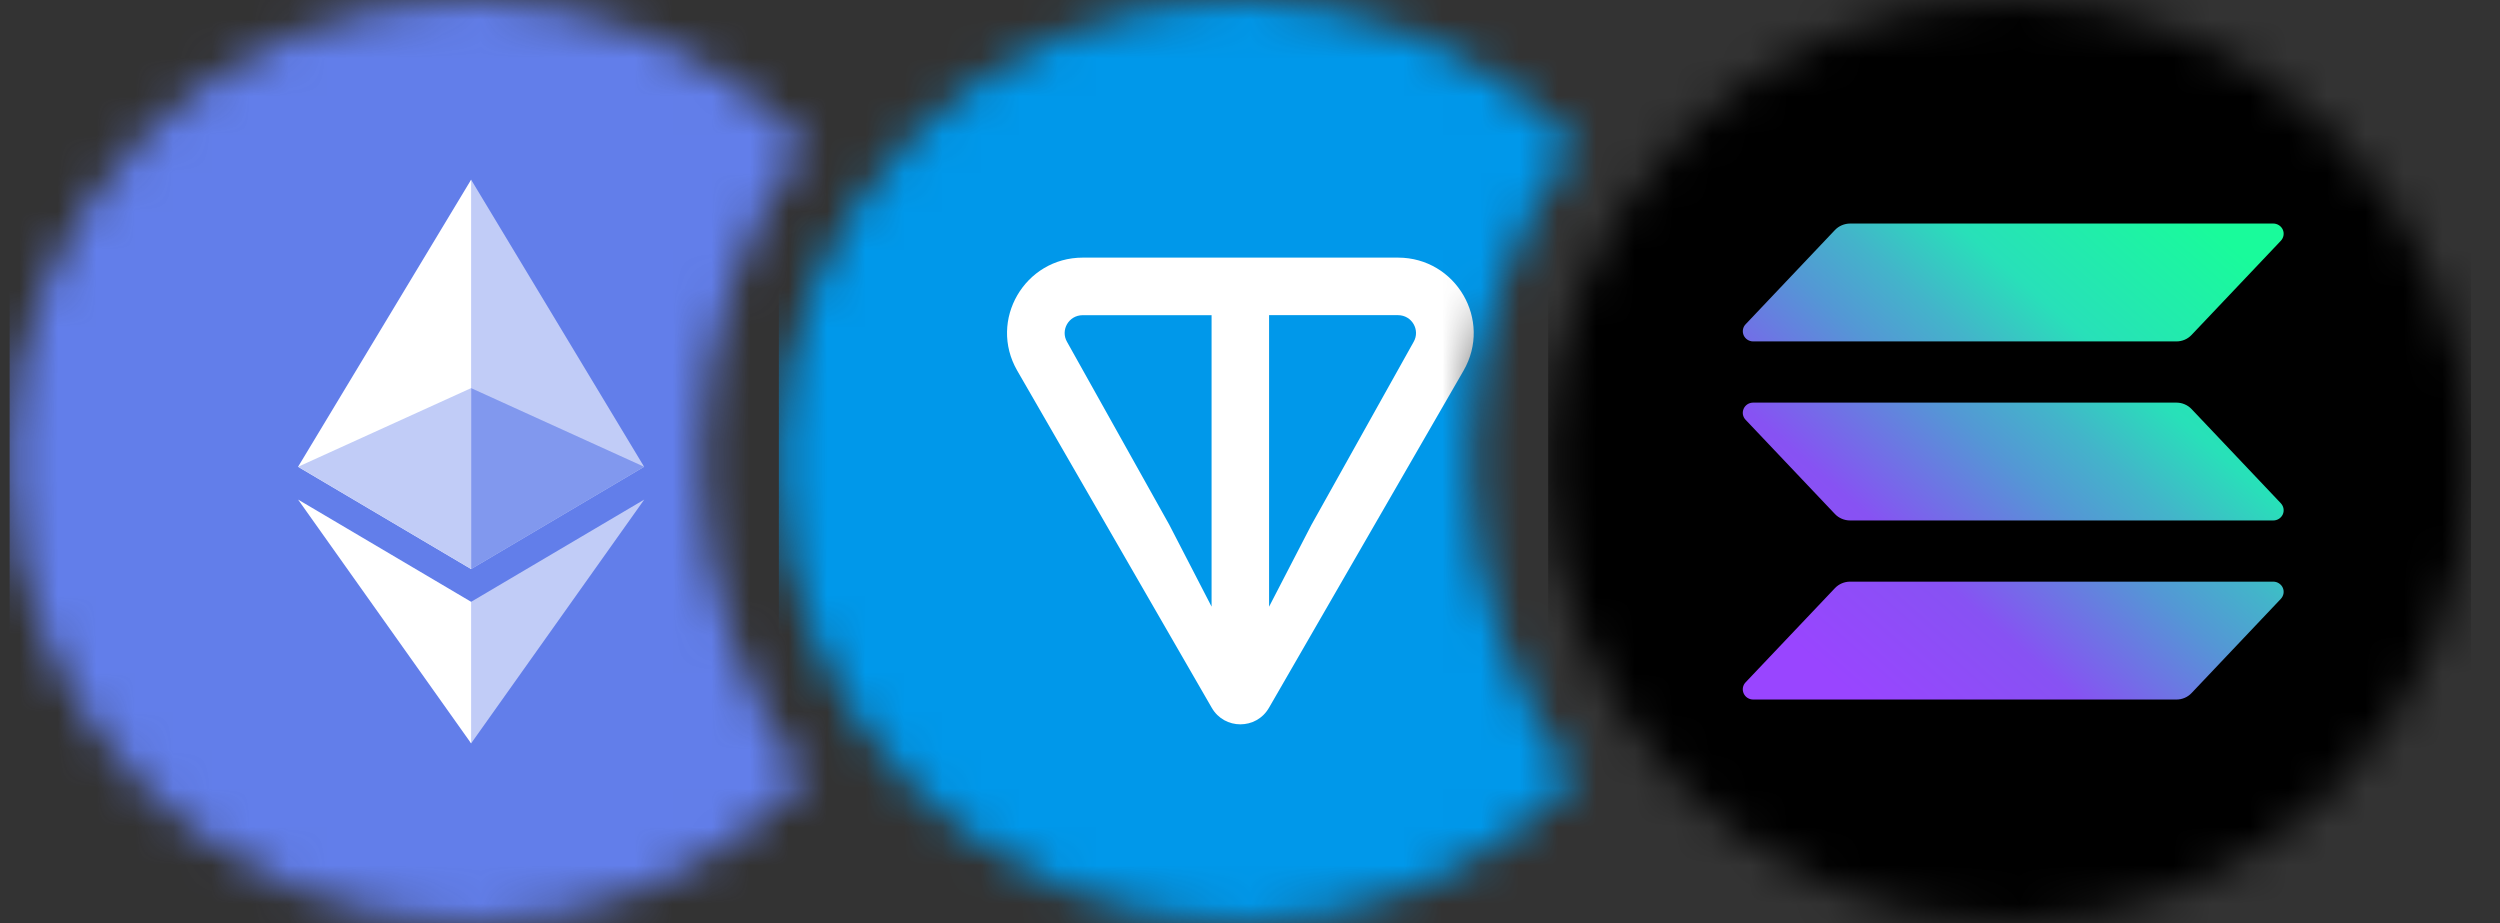 <svg width="65" height="24" viewBox="0 0 65 24" fill="none" xmlns="http://www.w3.org/2000/svg">
<rect x="0" y="0" width="65" height="24" fill="#333333" stroke="none"/>
<mask id="mask0_1845_3084" style="mask-type:alpha" maskUnits="userSpaceOnUse" x="0" y="0" width="25" height="24">
<path d="M12.25 0C15.674 0 18.761 1.437 20.947 3.737C19.251 6.053 18.25 8.91 18.25 12C18.25 15.09 19.252 17.946 20.947 20.262C18.761 22.563 15.675 24 12.25 24C5.623 24 0.25 18.627 0.25 12C0.25 5.373 5.623 0 12.25 0Z" fill="#D9D9D9"/>
</mask>
<g mask="url(#mask0_1845_3084)">
<rect width="24" height="24" transform="translate(0.25)" fill="#627EEA"/>
<path d="M12.249 4.672L12.15 5.006V14.697L12.249 14.795L16.747 12.136L12.249 4.672Z" fill="#C1CCF7"/>
<path d="M12.249 4.672L7.75 12.136L12.249 14.795V10.091V4.672Z" fill="white"/>
<path d="M12.249 15.647L12.193 15.714V19.167L12.249 19.328L16.75 12.989L12.249 15.647Z" fill="#C1CCF7"/>
<path d="M12.249 19.328V15.647L7.75 12.989L12.249 19.328Z" fill="white"/>
<path d="M12.249 14.795L16.747 12.136L12.249 10.091V14.795Z" fill="#8198EE"/>
<path d="M7.75 12.136L12.249 14.795V10.091L7.75 12.136Z" fill="#C1CCF7"/>
</g>
<mask id="mask1_1845_3084" style="mask-type:alpha" maskUnits="userSpaceOnUse" x="20" y="0" width="25" height="24">
<path d="M32.25 0C35.674 0 38.761 1.437 40.947 3.737C39.251 6.053 38.25 8.91 38.25 12C38.25 15.09 39.252 17.946 40.947 20.262C38.761 22.563 35.675 24 32.25 24C25.623 24 20.25 18.627 20.25 12C20.25 5.373 25.623 0 32.25 0Z" fill="#D9D9D9"/>
</mask>
<g mask="url(#mask1_1845_3084)">
<rect width="24" height="24" transform="translate(20.25)" fill="#0098EA"/>
<path d="M36.347 6.698H28.152C26.645 6.698 25.691 8.323 26.448 9.637L31.506 18.403C31.836 18.976 32.663 18.976 32.993 18.403L38.052 9.637C38.809 8.325 37.854 6.698 36.348 6.698H36.347ZM31.502 15.774L30.401 13.643L27.743 8.889C27.567 8.585 27.784 8.195 28.151 8.195H31.501V15.775L31.502 15.774ZM36.755 8.888L34.098 13.644L32.996 15.774V8.194H36.346C36.713 8.194 36.93 8.584 36.755 8.888Z" fill="white"/>
</g>
<g clip-path="url(#clip0_1845_3084)">
<mask id="mask2_1845_3084" style="mask-type:alpha" maskUnits="userSpaceOnUse" x="40" y="0" width="25" height="24">
<circle cx="52.25" cy="12" r="12" fill="#D9D9D9"/>
</mask>
<g mask="url(#mask2_1845_3084)">
<rect width="24" height="24" transform="translate(40.25)" fill="black"/>
<path d="M59.303 15.569L56.981 18.019C56.931 18.072 56.87 18.115 56.802 18.144C56.734 18.173 56.661 18.188 56.587 18.188H45.582C45.529 18.188 45.478 18.172 45.434 18.144C45.39 18.116 45.356 18.075 45.335 18.028C45.314 17.981 45.307 17.928 45.316 17.877C45.325 17.826 45.349 17.779 45.385 17.741L47.708 15.292C47.758 15.239 47.819 15.196 47.887 15.167C47.955 15.138 48.028 15.123 48.101 15.123H59.105C59.158 15.123 59.209 15.138 59.253 15.167C59.297 15.195 59.332 15.235 59.353 15.283C59.374 15.33 59.38 15.382 59.371 15.433C59.362 15.484 59.338 15.531 59.303 15.569ZM56.981 10.636C56.931 10.583 56.87 10.541 56.802 10.512C56.734 10.483 56.661 10.468 56.587 10.468H45.582C45.529 10.468 45.478 10.483 45.434 10.511C45.39 10.54 45.356 10.58 45.335 10.627C45.314 10.675 45.307 10.727 45.316 10.778C45.325 10.829 45.349 10.876 45.385 10.914L47.708 13.364C47.758 13.417 47.819 13.459 47.887 13.488C47.955 13.517 48.028 13.532 48.101 13.532H59.105C59.158 13.532 59.209 13.517 59.253 13.489C59.297 13.46 59.332 13.42 59.353 13.373C59.374 13.325 59.38 13.273 59.371 13.222C59.362 13.171 59.338 13.124 59.303 13.086L56.981 10.636ZM45.582 8.877H56.587C56.661 8.877 56.734 8.862 56.802 8.833C56.87 8.804 56.931 8.761 56.981 8.708L59.303 6.259C59.338 6.221 59.362 6.174 59.371 6.123C59.38 6.072 59.374 6.019 59.353 5.972C59.332 5.925 59.297 5.884 59.253 5.856C59.209 5.828 59.158 5.812 59.105 5.812H48.101C48.028 5.813 47.955 5.828 47.887 5.857C47.819 5.886 47.758 5.928 47.708 5.981L45.386 8.431C45.35 8.468 45.326 8.516 45.317 8.566C45.308 8.617 45.315 8.67 45.335 8.717C45.356 8.764 45.391 8.805 45.434 8.833C45.478 8.861 45.529 8.877 45.582 8.877Z" fill="url(#paint0_linear_1845_3084)"/>
</g>
</g>
<defs>
<linearGradient id="paint0_linear_1845_3084" x1="46.499" y1="18.482" x2="57.831" y2="5.5" gradientUnits="userSpaceOnUse">
<stop offset="0.08" stop-color="#9945FF"/>
<stop offset="0.3" stop-color="#8752F3"/>
<stop offset="0.5" stop-color="#5497D5"/>
<stop offset="0.6" stop-color="#43B4CA"/>
<stop offset="0.72" stop-color="#28E0B9"/>
<stop offset="0.97" stop-color="#19FB9B"/>
</linearGradient>
<clipPath id="clip0_1845_3084">
<rect width="24" height="24" fill="white" transform="translate(40.25)"/>
</clipPath>
</defs>
</svg>
